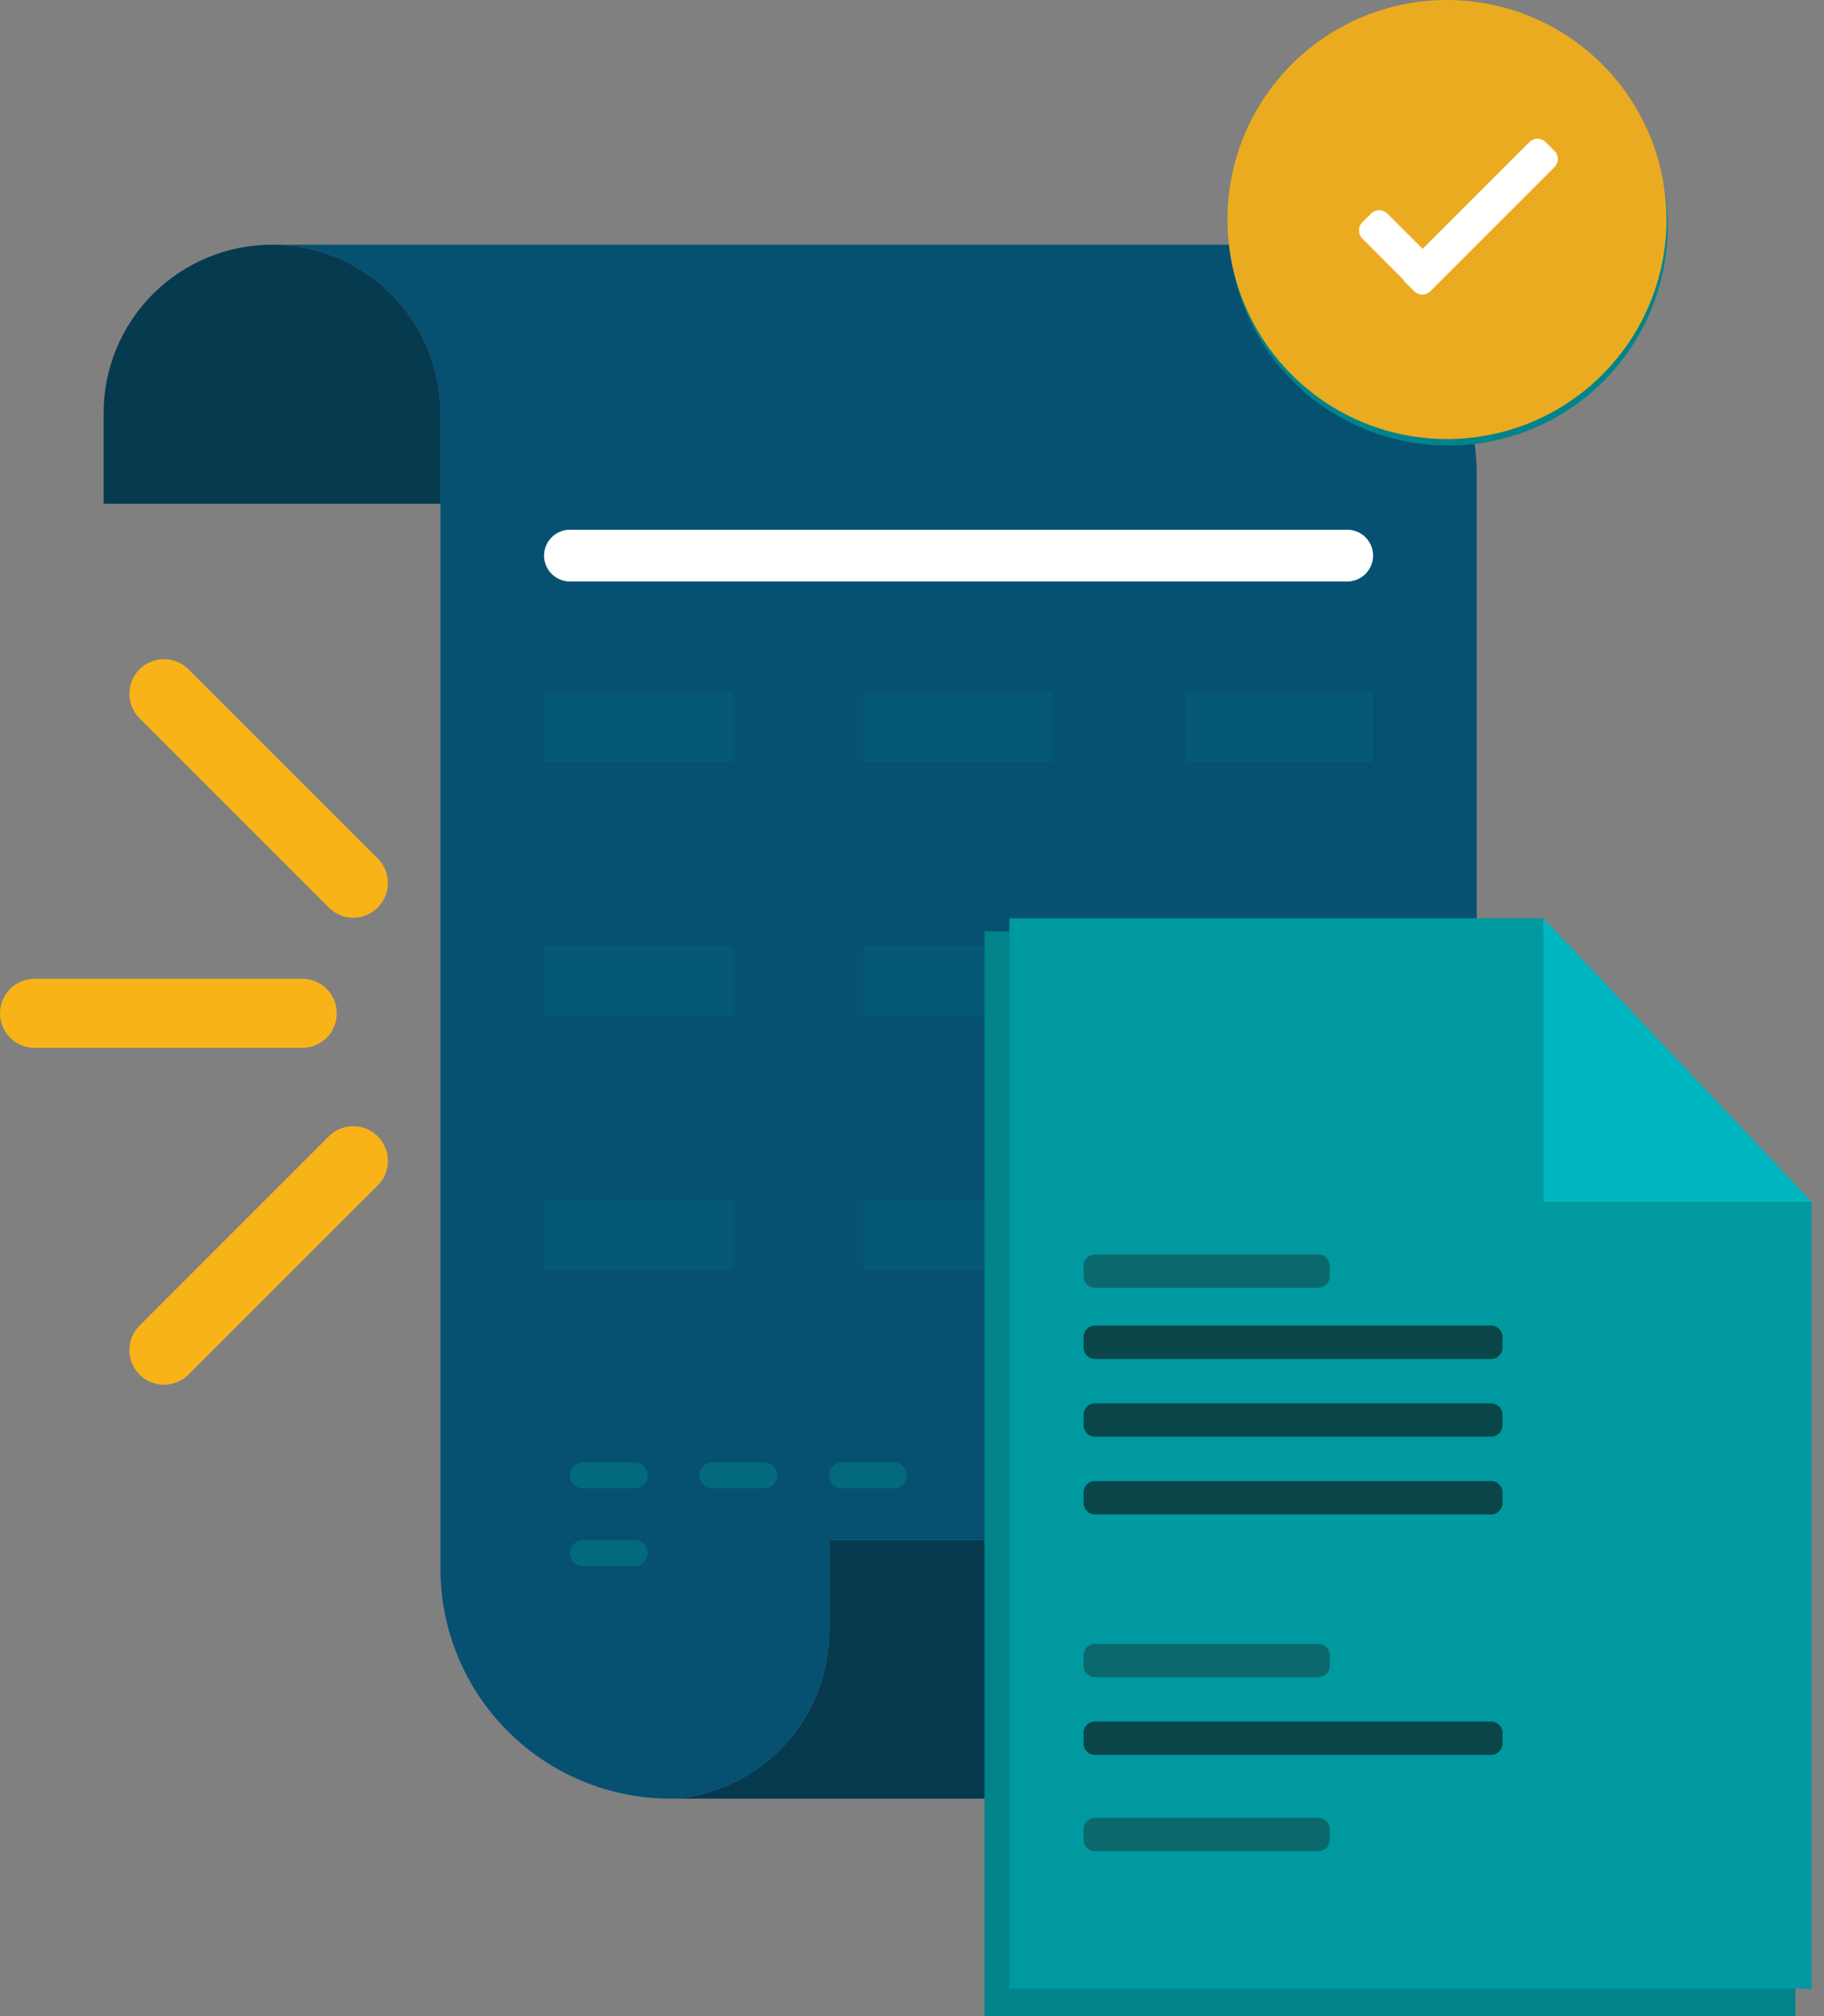 <svg width="95" height="105" viewBox="0 0 95 105" fill="none" xmlns="http://www.w3.org/2000/svg">
<rect x="0" y="0" width="95" height="105" fill="#808080" stroke="none"/>
<path d="M76.913 80.211V93.674H35.134C37.327 93.493 39.372 92.494 40.863 90.874C42.353 89.255 43.18 87.135 43.179 84.934V80.211H76.913Z" fill="#063A4F"/>
<path d="M76.913 24.738V80.211H43.179V84.934C43.18 87.135 42.353 89.255 40.863 90.875C39.372 92.494 37.327 93.493 35.134 93.675H34.933C33.358 93.676 31.797 93.367 30.341 92.765C28.885 92.163 27.562 91.279 26.448 90.165C25.334 89.051 24.451 87.728 23.849 86.272C23.246 84.816 22.937 83.256 22.939 81.68V21.515C22.939 20.363 22.712 19.222 22.272 18.158C21.831 17.094 21.185 16.127 20.37 15.312C19.556 14.498 18.589 13.852 17.525 13.411C16.46 12.97 15.32 12.744 14.168 12.744H64.918C68.1 12.744 71.15 14.008 73.4 16.257C75.649 18.506 76.913 21.557 76.913 24.738Z" fill="#065072"/>
<g opacity="0.3">
<g opacity="0.3">
<path opacity="0.3" d="M71.515 49.176H28.336V52.95H71.515V49.176Z" fill="#00848A"/>
</g>
</g>
<g opacity="0.5">
<g opacity="0.5">
<path opacity="0.5" d="M38.161 49.266H28.381V52.915H38.161V49.266Z" fill="#00848A"/>
</g>
</g>
<g opacity="0.5">
<g opacity="0.5">
<path opacity="0.5" d="M54.75 49.266H44.971V52.915H54.75V49.266Z" fill="#00848A"/>
</g>
</g>
<g opacity="0.5">
<g opacity="0.5">
<path opacity="0.5" d="M71.515 49.266H61.736V52.915H71.515V49.266Z" fill="#00848A"/>
</g>
</g>
<g opacity="0.3">
<g opacity="0.3">
<path opacity="0.3" d="M71.515 62.394H28.336V66.168H71.515V62.394Z" fill="#00848A"/>
</g>
</g>
<g opacity="0.5">
<g opacity="0.5">
<path opacity="0.5" d="M38.161 62.487H28.381V66.136H38.161V62.487Z" fill="#00848A"/>
</g>
</g>
<g opacity="0.5">
<g opacity="0.5">
<path opacity="0.5" d="M54.75 62.487H44.971V66.136H54.75V62.487Z" fill="#00848A"/>
</g>
</g>
<g opacity="0.5">
<g opacity="0.5">
<path opacity="0.5" d="M71.515 62.487H61.736V66.136H71.515V62.487Z" fill="#00848A"/>
</g>
</g>
<g opacity="0.3">
<g opacity="0.3">
<path opacity="0.3" d="M71.515 35.956H28.336V39.729H71.515V35.956Z" fill="#00848A"/>
</g>
</g>
<g opacity="0.5">
<g opacity="0.5">
<path opacity="0.5" d="M38.161 36.047H28.381V39.696H38.161V36.047Z" fill="#00848A"/>
</g>
</g>
<g opacity="0.5">
<g opacity="0.5">
<path opacity="0.5" d="M54.75 36.047H44.971V39.696H54.75V36.047Z" fill="#00848A"/>
</g>
</g>
<g opacity="0.5">
<g opacity="0.5">
<path opacity="0.5" d="M71.515 36.047H61.736V39.696H71.515V36.047Z" fill="#00848A"/>
</g>
</g>
<path d="M93.51 61.694V105H51.275V48.504H81.027L93.51 61.694Z" fill="#00848A"/>
<path d="M94.355 62.586V103.574H52.575V47.825H80.386V62.586H94.355Z" fill="#0099A0"/>
<path d="M94.355 62.586H80.386V47.825L81.028 48.504L93.51 61.694L94.355 62.586Z" fill="#00B7C1"/>
<path d="M57.034 69.035H77.658C77.817 69.035 77.969 69.099 78.082 69.211C78.194 69.323 78.257 69.476 78.257 69.635V70.176C78.257 70.335 78.194 70.488 78.082 70.6C77.969 70.713 77.817 70.776 77.658 70.776H57.034C56.875 70.776 56.722 70.713 56.61 70.6C56.497 70.488 56.434 70.335 56.434 70.176V69.635C56.434 69.476 56.497 69.323 56.61 69.211C56.722 69.099 56.875 69.035 57.034 69.035Z" fill="#0A4649"/>
<path d="M57.034 73.084H77.658C77.817 73.084 77.969 73.147 78.082 73.259C78.194 73.372 78.257 73.524 78.257 73.683V74.224C78.257 74.383 78.194 74.536 78.082 74.648C77.969 74.761 77.817 74.824 77.658 74.824H57.034C56.875 74.824 56.722 74.761 56.61 74.648C56.497 74.536 56.434 74.383 56.434 74.224V73.683C56.434 73.524 56.497 73.372 56.61 73.259C56.722 73.147 56.875 73.084 57.034 73.084Z" fill="#0A4649"/>
<path d="M57.034 77.132H77.658C77.817 77.132 77.969 77.195 78.082 77.307C78.194 77.42 78.257 77.572 78.257 77.731V78.272C78.257 78.432 78.194 78.584 78.082 78.697C77.969 78.809 77.817 78.872 77.658 78.872H57.034C56.875 78.872 56.722 78.809 56.61 78.697C56.497 78.584 56.434 78.432 56.434 78.272V77.731C56.434 77.572 56.497 77.42 56.61 77.307C56.722 77.195 56.875 77.132 57.034 77.132Z" fill="#0A4649"/>
<path d="M57.034 89.656H77.658C77.817 89.656 77.969 89.72 78.082 89.832C78.194 89.945 78.257 90.097 78.257 90.256V90.797C78.257 90.957 78.194 91.109 78.082 91.222C77.969 91.334 77.817 91.397 77.658 91.397H57.034C56.875 91.397 56.722 91.334 56.61 91.222C56.497 91.109 56.434 90.957 56.434 90.797V90.256C56.434 90.097 56.497 89.945 56.61 89.832C56.722 89.72 56.875 89.656 57.034 89.656Z" fill="#0A4649"/>
<path d="M57.034 65.328H68.662C68.821 65.328 68.974 65.391 69.086 65.504C69.199 65.616 69.262 65.769 69.262 65.928V66.467C69.262 66.626 69.199 66.779 69.086 66.891C68.974 67.004 68.821 67.067 68.662 67.067H57.034C56.875 67.067 56.722 67.004 56.61 66.891C56.497 66.779 56.434 66.626 56.434 66.467V65.928C56.434 65.769 56.497 65.616 56.61 65.504C56.722 65.391 56.875 65.328 57.034 65.328Z" fill="#0B696D"/>
<path d="M57.034 94.673H68.662C68.821 94.673 68.974 94.736 69.086 94.849C69.199 94.961 69.262 95.114 69.262 95.273V95.814C69.262 95.973 69.199 96.126 69.086 96.238C68.974 96.351 68.821 96.414 68.662 96.414H57.034C56.875 96.414 56.722 96.351 56.61 96.238C56.497 96.126 56.434 95.973 56.434 95.814V95.273C56.434 95.114 56.497 94.961 56.61 94.849C56.722 94.736 56.875 94.673 57.034 94.673Z" fill="#0B696D"/>
<path d="M57.034 85.608H68.662C68.821 85.608 68.974 85.672 69.086 85.784C69.199 85.897 69.262 86.049 69.262 86.208V86.749C69.262 86.908 69.199 87.061 69.086 87.173C68.974 87.286 68.821 87.349 68.662 87.349H57.034C56.875 87.349 56.722 87.286 56.61 87.173C56.497 87.061 56.434 86.908 56.434 86.749V86.208C56.434 86.049 56.497 85.897 56.61 85.784C56.722 85.672 56.875 85.608 57.034 85.608Z" fill="#0B696D"/>
<path d="M22.939 21.515V26.237H5.397V21.515C5.397 19.189 6.321 16.958 7.966 15.313C9.611 13.668 11.842 12.744 14.168 12.744C16.494 12.744 18.725 13.668 20.37 15.313C22.015 16.958 22.939 19.189 22.939 21.515Z" fill="#063A4F"/>
<path d="M33.059 77.512H30.36C30.181 77.512 30.01 77.441 29.883 77.315C29.757 77.188 29.686 77.017 29.686 76.838C29.686 76.659 29.757 76.487 29.883 76.361C30.01 76.234 30.181 76.163 30.36 76.163H33.059C33.238 76.163 33.41 76.234 33.536 76.361C33.663 76.487 33.734 76.659 33.734 76.838C33.734 77.017 33.663 77.188 33.536 77.315C33.41 77.441 33.238 77.512 33.059 77.512Z" fill="#036A7E"/>
<path d="M33.059 81.56H30.36C30.181 81.56 30.01 81.489 29.883 81.363C29.757 81.236 29.686 81.064 29.686 80.886C29.686 80.707 29.757 80.535 29.883 80.409C30.01 80.282 30.181 80.211 30.36 80.211H33.059C33.238 80.211 33.41 80.282 33.536 80.409C33.663 80.535 33.734 80.707 33.734 80.886C33.734 81.064 33.663 81.236 33.536 81.363C33.41 81.489 33.238 81.56 33.059 81.56Z" fill="#036A7E"/>
<path d="M39.806 77.512H37.107C36.928 77.512 36.756 77.441 36.63 77.315C36.503 77.188 36.432 77.017 36.432 76.838C36.432 76.659 36.503 76.487 36.63 76.361C36.756 76.234 36.928 76.163 37.107 76.163H39.806C39.985 76.163 40.156 76.234 40.283 76.361C40.409 76.487 40.48 76.659 40.48 76.838C40.48 77.017 40.409 77.188 40.283 77.315C40.156 77.441 39.985 77.512 39.806 77.512Z" fill="#036A7E"/>
<path d="M46.552 77.512H43.854C43.675 77.512 43.503 77.441 43.377 77.315C43.25 77.188 43.179 77.017 43.179 76.838C43.179 76.659 43.25 76.487 43.377 76.361C43.503 76.234 43.675 76.163 43.854 76.163H46.552C46.731 76.163 46.903 76.234 47.029 76.361C47.156 76.487 47.227 76.659 47.227 76.838C47.227 77.017 47.156 77.188 47.029 77.315C46.903 77.441 46.731 77.512 46.552 77.512Z" fill="#036A7E"/>
<path d="M70.166 30.285H29.686C29.328 30.285 28.985 30.143 28.732 29.89C28.478 29.637 28.336 29.294 28.336 28.936C28.336 28.578 28.478 28.235 28.732 27.982C28.985 27.729 29.328 27.587 29.686 27.587H70.166C70.524 27.587 70.867 27.729 71.12 27.982C71.373 28.235 71.515 28.578 71.515 28.936C71.515 29.294 71.373 29.637 71.12 29.89C70.867 30.143 70.524 30.285 70.166 30.285Z" fill="white"/>
<path d="M17.541 52.775C17.541 53.252 17.352 53.709 17.015 54.047C16.677 54.384 16.22 54.574 15.742 54.574H1.799C1.322 54.574 0.864 54.384 0.527 54.047C0.19 53.709 0 53.252 0 52.775C0 52.297 0.19 51.84 0.527 51.502C0.864 51.165 1.322 50.975 1.799 50.975H15.742C16.22 50.975 16.677 51.165 17.015 51.502C17.352 51.84 17.541 52.297 17.541 52.775Z" fill="#F8B318"/>
<path d="M19.675 59.185C19.843 59.352 19.976 59.551 20.067 59.77C20.157 59.988 20.204 60.223 20.204 60.46C20.204 60.696 20.157 60.931 20.067 61.15C19.976 61.368 19.843 61.567 19.675 61.734L9.816 71.589C9.648 71.756 9.45 71.889 9.231 71.979C9.012 72.07 8.778 72.117 8.541 72.117C8.305 72.117 8.07 72.07 7.852 71.979C7.633 71.889 7.434 71.756 7.267 71.589C7.1 71.421 6.967 71.223 6.876 71.004C6.786 70.785 6.739 70.551 6.739 70.314C6.739 70.078 6.786 69.843 6.876 69.625C6.967 69.406 7.1 69.207 7.267 69.04L17.126 59.181C17.293 59.013 17.492 58.88 17.711 58.789C17.929 58.698 18.164 58.652 18.401 58.652C18.637 58.652 18.872 58.698 19.09 58.789C19.309 58.88 19.508 59.013 19.675 59.181" fill="#F8B318"/>
<path d="M19.675 47.261C19.843 47.094 19.976 46.896 20.067 46.677C20.157 46.458 20.204 46.224 20.204 45.987C20.204 45.75 20.157 45.516 20.067 45.297C19.976 45.078 19.843 44.88 19.675 44.713L9.816 34.858C9.478 34.52 9.019 34.33 8.541 34.33C8.063 34.33 7.605 34.52 7.267 34.858C6.929 35.196 6.739 35.654 6.739 36.132C6.739 36.61 6.929 37.069 7.267 37.407L17.126 47.266C17.293 47.434 17.492 47.567 17.711 47.657C17.929 47.748 18.164 47.795 18.401 47.795C18.637 47.795 18.872 47.748 19.09 47.657C19.309 47.567 19.508 47.434 19.675 47.266" fill="#F8B318"/>
<path d="M75.425 0.34C77.687 0.34 79.897 1.01 81.778 2.266C83.658 3.523 85.124 5.308 85.99 7.397C86.855 9.487 87.082 11.785 86.641 14.003C86.2 16.221 85.111 18.259 83.512 19.858C81.913 21.457 79.876 22.546 77.658 22.987C75.44 23.429 73.141 23.202 71.052 22.337C68.963 21.472 67.177 20.006 65.92 18.126C64.664 16.246 63.993 14.035 63.993 11.774C63.993 8.742 65.198 5.834 67.342 3.69C69.486 1.546 72.393 0.341 75.425 0.34Z" fill="#00848A"/>
<path d="M75.364 9.8322e-08C77.625 1.17764e-07 79.836 0.671 81.716 1.927C83.596 3.183 85.062 4.969 85.927 7.058C86.793 9.148 87.019 11.447 86.578 13.665C86.136 15.883 85.047 17.92 83.448 19.519C81.849 21.118 79.811 22.206 77.594 22.647C75.376 23.088 73.077 22.862 70.987 21.996C68.898 21.131 67.113 19.665 65.857 17.784C64.6 15.904 63.93 13.693 63.931 11.432C63.931 9.931 64.226 8.444 64.801 7.057C65.375 5.67 66.218 4.409 67.279 3.348C68.341 2.286 69.602 1.444 70.989 0.87C72.376 0.295 73.862 -0 75.364 9.8322e-08Z" fill="#EBAB21"/>
<path d="M73.084 14.558C73.113 14.613 73.15 14.663 73.193 14.708L73.655 15.168C73.767 15.279 73.918 15.341 74.076 15.341C74.234 15.341 74.385 15.279 74.497 15.168L80.964 8.702C81.075 8.589 81.137 8.438 81.137 8.28C81.137 8.123 81.075 7.971 80.964 7.859L80.504 7.397C80.391 7.286 80.24 7.224 80.082 7.224C79.924 7.224 79.773 7.286 79.661 7.397L74.097 12.961L72.256 11.12C72.144 11.009 71.992 10.947 71.835 10.947C71.677 10.947 71.526 11.009 71.413 11.12L70.952 11.58C70.841 11.693 70.779 11.844 70.779 12.002C70.779 12.159 70.841 12.311 70.952 12.423L73.084 14.558Z" fill="white"/>
</svg>
